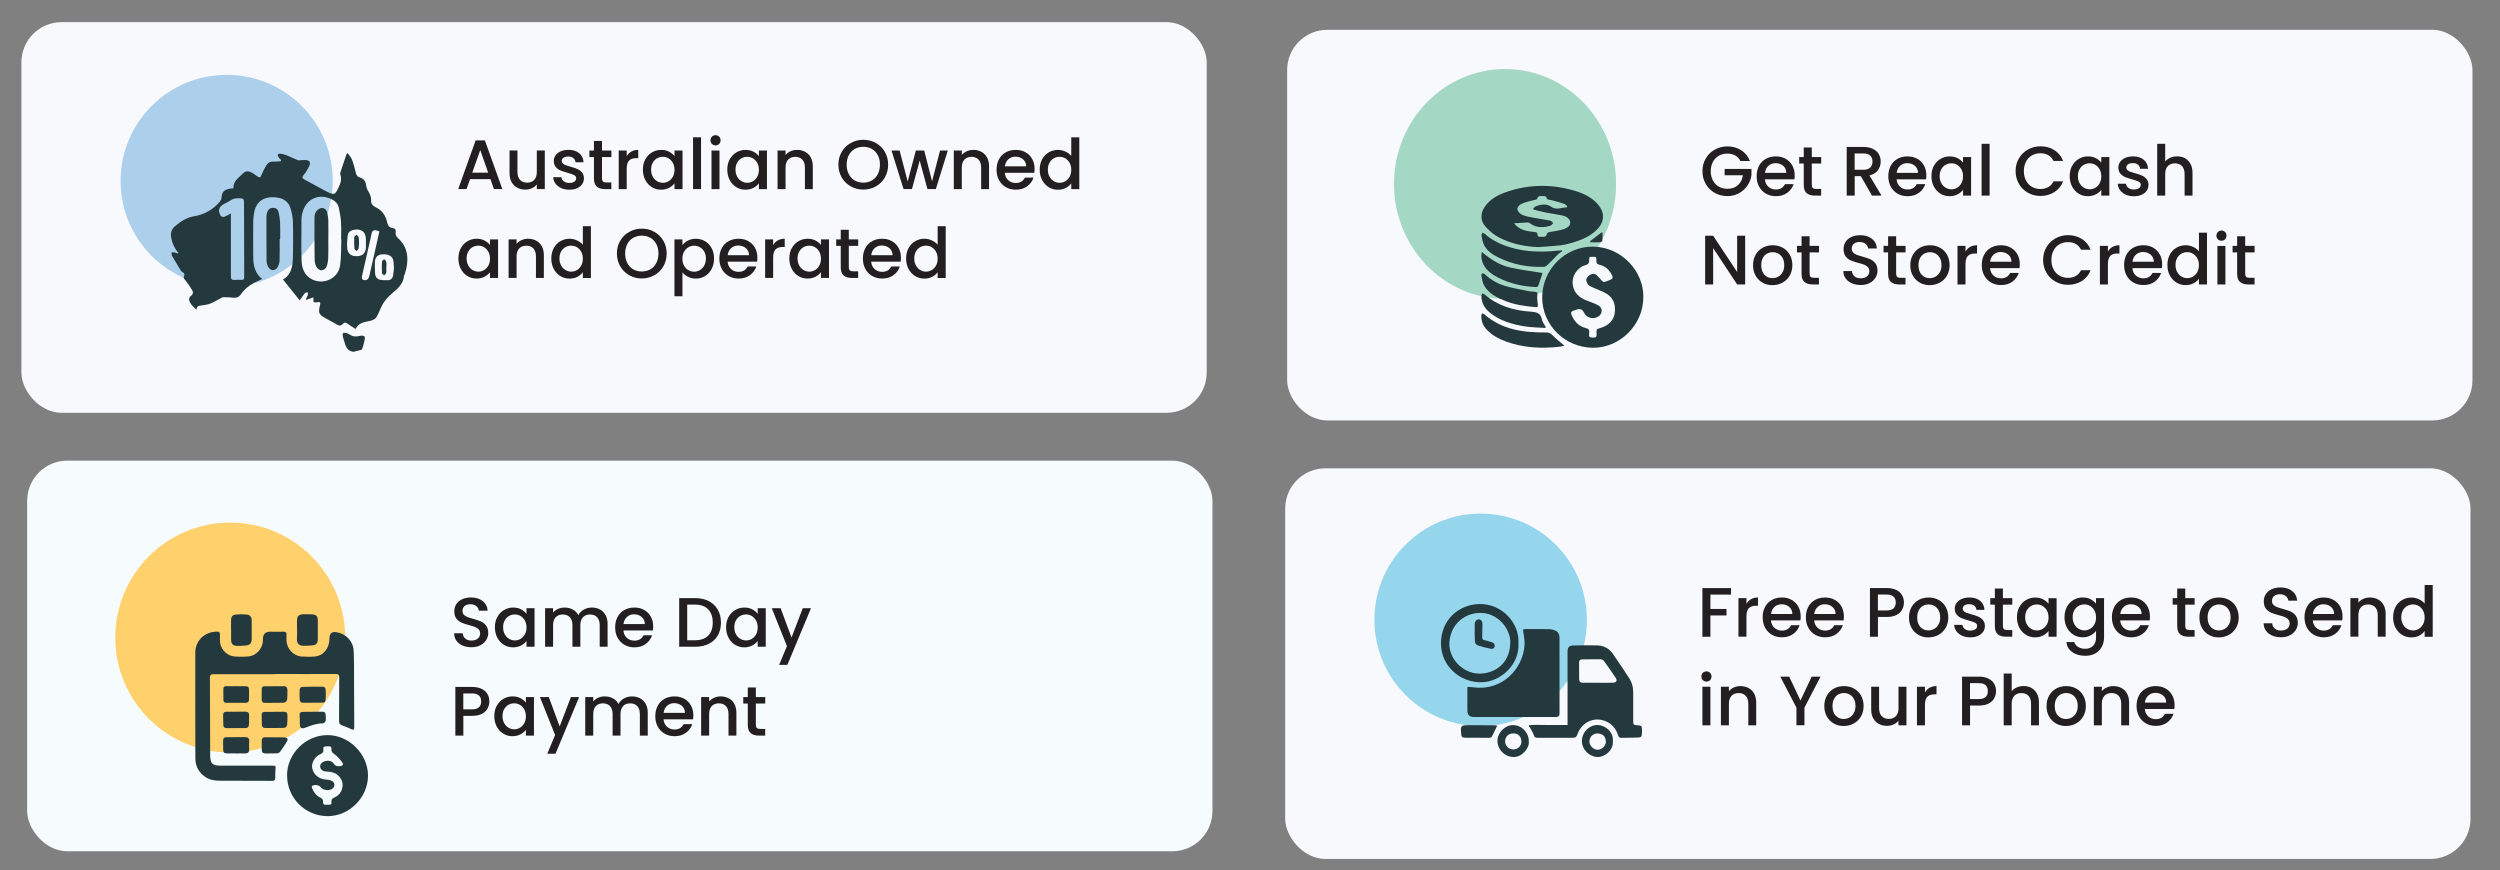 <?xml version="1.0" encoding="UTF-8"?>
<svg id="Layer_1" data-name="Layer 1" xmlns="http://www.w3.org/2000/svg" viewBox="0 0 500 174">
  <rect x="0" y="0" width="500" height="174" fill="#808080" stroke="none"/>
  <rect x="4.28" y="4.43" width="237.06" height="78.13" rx="8.04" ry="8.04" fill="#f8f9fc"/>
  <rect x="5.43" y="92.13" width="237.06" height="78.13" rx="8.04" ry="8.04" fill="#f6fbfd"/>
  <rect x="257.04" y="93.66" width="237.06" height="78.13" rx="8.04" ry="8.04" fill="#f8f9fc"/>
  <rect x="257.43" y="5.96" width="237.06" height="78.13" rx="8.04" ry="8.04" fill="#f8f9fc"/>
  <g>
    <circle cx="45.33" cy="36.18" r="21.21" fill="#accfeb"/>
    <g>
      <path d="m35.68,50.57c-.76-.86-1.21-1.85-1.43-2.97-.18-.95,0-1.72.76-2.36,1.13-.97,2.34-1.75,3.86-2,2-.33,3.67-1.29,5.01-2.8.2-.23.39-.56.42-.85.09-1.15.42-1.58,1.54-1.83.25-.06.52-.07.86-.11-.13-1.32.9-1.98,1.68-2.77.7-.72,1.16-.78,2.05-.32.27.14.51.34.76.52.8.58.87.54,1.22-.36.23-.56.53-1.1.84-1.63.33-.55.82-.81,1.49-.77.48.03.96-.06,1.44-.09.01-.08.03-.15.04-.23-.17-.18-.36-.35-.5-.55-.1-.14-.21-.38-.16-.5.06-.13.32-.25.47-.23.45.07.9.18,1.33.35.75.3,1.47.68,2.23.97.24.09.56-.03.85-.02.41,0,.88-.07,1.22.1.43.22.38.73.18,1.12-.31.59-.63,1.21-1.07,1.71-.4.46-.34.71.13.96,1.38.76,2.77,1.51,4.16,2.26.15.08.32.15.47.23,1.21.62,1.51.53,2.08-.69.41-.87.84-1.75.46-2.77-.05-.13-.04-.32,0-.45.39-1.18.79-2.36,1.19-3.54.03-.08.1-.14.25-.34.33.48.72.85.89,1.31.32.86.55,1.75.77,2.65.11.47.29.78.8.92.78.22,1.16.77,1.26,1.58.05.42.22.85.44,1.2.38.62.62,1.24.55,1.98-.02.23.11.51.25.7.15.2.38.37.62.48,1.36.62,2.07,1.72,2.36,3.12.13.62.46.97,1.08,1.06.48.07.69.36.61.83-.08.53.12.9.52,1.25,2.1,1.85,2.14,4.6,1.32,7.05-.05.15-.16.28-.17.42-.15,1.53-1.12,2.45-2.23,3.37-1.08.89-2,1.97-2.53,3.32-.2.52-.45,1.02-.72,1.51-.11.2-.29.39-.49.5-.28.16-.6.28-.92.34-1.12.2-2.23.39-2.8,1.6-.6-.39-1.13-.71-1.62-1.07-.34-.25-.61-.3-.91.03-.4.45-.8.44-1.32.1-.77-.5-1.62-.87-2.41-1.35-1.07-.66-1.2-1.02-.91-2.24.21-.89.2-.92-.69-.8-.48.07-.66-.08-.57-.56.02-.12-.02-.25-.04-.44-.49.18-.93.33-1.36.49l-.13-.12c.14-.27.31-.54.4-.83.06-.18,0-.39-.02-.59-.2.08-.47.1-.59.24-.37.45-.68.95-1,1.42-1.14-1.43-2.24-2.79-3.35-4.18,1.91-1.12,1.98-3.13,2-5.15.02-2.17.05-4.35-.02-6.52-.03-.88-.24-1.78-.5-2.63-.34-1.11-1.17-1.79-2.31-2.03-1.89-.39-4.37-.04-4.92,2.85-.11.58-.2,1.17-.2,1.76-.02,2.44-.03,4.87,0,7.31.02,1.65.36,3.19,1.78,4.32-.58.27-1.1.48-1.6.74-1.06.56-1.97,1.32-2.65,2.32-.33.48-.75.72-1.33.68-.7-.05-1.4-.13-2.1-.12-.26,0-.53.18-.78.31-.62.32-1.2.71-1.84.95-.59.22-1.23.34-1.86.4-.51.05-.91.11-.97.86-.66-.64-1.28-1.14-1.48-1.94-.06-.23.12-.66.32-.8.44-.3.56-.69.35-1.07-.4-.72-.86-1.41-1.38-2.04-.24-.29-.48-.49-.3-.89.17-.36.07-.6-.31-.79-.2-.1-.35-.32-.47-.52-.48-.78-.94-1.57-1.4-2.36-.1-.17-.22-.34-.28-.52-.05-.18-.01-.37-.02-.56.18,0,.37-.01.54.02.24.05.47.15.71.23.04-.06.08-.11.12-.17Zm32.59-2.72s-.03,0-.05,0c0-1.14.06-2.29-.02-3.42-.06-.98-.23-1.95-.44-2.91-.17-.8-.76-1.35-1.47-1.69-2.57-1.23-5.14,0-5.81,2.75-.1.4-.18.82-.18,1.23-.02,2.72-.06,5.44.01,8.16.04,1.37.37,2.73,1.6,3.6,2.33,1.66,5.71.34,6.11-2.47.25-1.73.18-3.5.25-5.25Zm-22.09-5.16c0,.41,0,.61,0,.8,0,3.92.01,7.85,0,11.77,0,.54.15.76.7.72.46-.04.92-.02,1.38,0,.4.02.58-.08.58-.54-.02-3.07-.02-6.14-.02-9.21,0-2,0-3.99-.02-5.98,0-.19-.2-.54-.33-.55-.78-.07-1.57-.14-2.29.34-.45.3-.96.53-1.44.79q-1.46.81-.63,2.27c.03.06.06.15.1.16.21.06.46.18.64.11.41-.15.79-.4,1.32-.68Zm32.63,10.85s-.03,0-.04,0c-.02-.42-.01-.84-.07-1.25-.14-1.01-.85-1.46-2.15-1.43-.95.03-1.52.53-1.57,1.5-.04.79,0,1.58.04,2.37.04.57.34,1.05.89,1.19.56.14,1.17.15,1.75.12.5-.03.85-.37.94-.87.1-.54.14-1.08.21-1.62Zm-5.63-4.91s0,0,0,0c0-.26.02-.53,0-.79-.02-.28-.05-.57-.13-.84-.21-.72-.93-1.14-1.82-1.09-.96.05-1.6.43-1.69,1.15-.1.86-.17,1.75-.09,2.61.1,1.11.88,1.64,2.03,1.56,1.11-.07,1.64-.62,1.7-1.75.01-.28,0-.57,0-.85Zm2.68-2.36c-1.11-.44-1.47-.25-1.62.8-.02.15-.06.3-.09.45-.59,2.58-1.19,5.16-1.76,7.74-.05.2.01.57.15.65.56.33,1.17,0,1.31-.64.33-1.47.66-2.94,1-4.42.34-1.53.69-3.06,1.03-4.58Z" fill="#23393d"/>
      <path d="m55.93,47.83c0,1.44.04,2.89-.02,4.33-.02.47-.21,1-.47,1.39-.44.65-1.27.63-1.7-.03-.23-.35-.41-.81-.42-1.22-.04-3.02-.03-6.04-.03-9.06,0-.28.08-.57.17-.83.18-.53.57-.85,1.13-.85.55,0,.99.29,1.12.84.16.7.28,1.42.31,2.13.05,1.09.01,2.19.01,3.28-.03,0-.07,0-.1,0Z" fill="#23393d"/>
      <path d="m70.77,70.35c-.88.02-1.52-.66-1.77-1.59-.13-.48-.32-.95-.43-1.43-.05-.23-.06-.54.05-.72.07-.1.44-.05.65,0,.23.06.45.17.65.3.63.41,1.28.48,2.01.27.3-.09.75-.07.96.1.15.12.06.6,0,.9-.1.49-.25.97-.4,1.45-.04.13-.13.31-.23.34-.56.16-1.13.28-1.49.37Z" fill="#23393d"/>
      <path d="m65.66,47.8c0,1.29.04,2.59-.02,3.88-.03.6-.14,1.23-.39,1.77-.14.3-.63.62-.96.62-.33,0-.78-.32-.96-.63-.25-.41-.39-.95-.4-1.44-.05-2.83-.05-5.66-.03-8.49,0-.4.09-.87.32-1.18.24-.34.68-.69,1.06-.73.53-.05,1.02.29,1.15.89.11.51.22,1.03.23,1.55.03,1.25.01,2.5.01,3.75h0Z" fill="#23393d"/>
      <path d="m77.26,53.46c0,.37.05.75-.02,1.11-.03.19-.27.34-.41.51-.15-.15-.42-.3-.43-.47-.05-.76-.05-1.53,0-2.29.01-.17.28-.33.43-.49.15.17.38.32.42.52.07.36.02.74.02,1.11Z" fill="#23393d"/>
      <path d="m71.8,48.72c-.02.24,0,.64-.09,1.02-.04.18-.26.31-.4.46-.15-.14-.41-.27-.42-.43-.06-.78-.08-1.57-.05-2.35,0-.16.3-.31.47-.47.15.16.38.31.42.49.08.36.05.74.08,1.27Z" fill="#23393d"/>
    </g>
  </g>
  <g>
    <ellipse cx="301.01" cy="36.79" rx="22.21" ry="22.98" fill="#a4d8c5"/>
    <g>
      <path d="m328.66,59.49c0,5.44-4.63,10.08-10.03,10.06-5.64-.02-10.2-4.52-10.19-10.08,0-5.56,4.6-10.19,10.15-10.14,5.8.06,10.18,4.99,10.08,10.15Zm-10.81-8.11c-.01.22-.04.36-.02.5.09.7-.18,1.02-.9,1.21-1.54.38-2.6,2.22-2.39,3.79.23,1.69,1.26,2.63,2.76,3.21.8.31,1.63.59,2.38,1,.9.5.86,1.66-.02,2.21-1.05.66-2.34.29-2.89-.83q-.43-.87-1.35-.58c-.24.08-.47.17-.72.24-.49.14-.56.44-.38.87.54,1.29,1.41,2.26,2.81,2.6.64.15.8.42.71,1.04-.12.77.03.85.8.88.57.02.73-.2.68-.74-.08-.94-.05-.95.84-1.21,1.6-.47,2.66-1.62,2.8-3.06.2-1.97-.42-3.16-2.12-4.04-.34-.17-.69-.3-1.04-.45-.65-.29-1.34-.53-1.94-.89-.27-.16-.49-.56-.57-.88-.12-.52.18-.92.62-1.21.45-.3.93-.41,1.35-.07.41.33.73.79,1.1,1.16.13.13.36.3.5.27.42-.1.83-.3,1.24-.46.41-.16.53-.43.33-.84-.54-1.1-1.33-1.9-2.56-2.16-.45-.09-.59-.3-.59-.73,0-.86-.02-.86-.88-.85-.17,0-.33.02-.56.03Z" fill="#23393d"/>
      <path d="m307.7,49.42c-2.77-.09-5.42-.66-7.87-1.91-1-.51-1.92-1.3-2.69-2.14-1.11-1.2-1.1-2.73-.16-4.06.97-1.38,2.37-2.2,3.91-2.77,4.53-1.68,9.14-1.78,13.77-.47,1.89.54,3.69,1.33,5.01,2.9,1.27,1.51,1.24,3.35-.13,4.79-1.28,1.36-2.92,2.12-4.67,2.66-.88.27-1.79.52-2.7.63-1.48.18-2.97.25-4.46.37Zm5.7-7.99c.02-.06.04-.12.06-.18-.18-.15-.34-.38-.56-.45-.87-.29-1.74-.57-2.63-.78-.43-.1-.9,0-1.01-.62-.01-.08-.23-.16-.36-.17-.34-.03-.68-.04-1.01,0-.13.01-.32.15-.34.25-.09.48-.44.45-.8.54-.87.21-1.75.43-2.56.8-.35.16-.78.74-.72,1.05.08.41.52.89.93,1.08.68.31,1.44.43,2.18.57,1.15.22,2.32.38,3.48.61.22.05.4.32.59.49-.19.17-.35.44-.56.51-1.44.43-2.85.49-4.13-.49-.1-.07-.23-.15-.34-.15-.88.04-1.77.1-2.8.16.21.25.29.35.37.43,1.03,1.02,2.39,1.18,3.73,1.32.35.04.57.09.58.47,0,.42.23.53.62.48.25-.03.51.05.75,0,.17-.04.41-.2.43-.34.07-.45.33-.56.73-.62.91-.15,1.84-.27,2.71-.56.64-.21,1.41-.65,1.3-1.43-.12-.8-.91-1.18-1.68-1.33-1.11-.22-2.24-.36-3.35-.59-.79-.16-1.56-.39-2.33-.58,0-.08-.01-.15-.02-.23.2-.16.38-.39.61-.47.99-.34,2.06-.49,2.92.12,1.14.81,2.15.14,3.22.13Z" fill="#23393d"/>
      <path d="m312.89,69.14c-.38.08-.7.18-1.02.21-3.64.4-7.23.22-10.71-1.06-1.4-.51-2.69-1.21-3.74-2.29-.77-.79-1.19-1.72-1.15-2.84.02-.46.22-.61.58-.3,3.56,3.11,7.87,3.67,12.36,3.63.51,0,.85.13,1.21.49.74.73,1.57,1.39,2.47,2.17Z" fill="#23393d"/>
      <path d="m312.43,50.26c-.25.17-.52.31-.74.52-.7.69-1.37,1.41-2.08,2.1-.23.22-.53.48-.81.49-3.16.12-6.2-.45-9.05-1.84-1.19-.58-2.34-1.31-2.95-2.56-.27-.55-.38-1.19-.5-1.8-.04-.19.11-.41.17-.62.18.08.4.13.54.26,1.18,1.06,2.54,1.78,4.01,2.32,2.95,1.09,6.02,1.32,9.13,1.12.74-.05,1.48-.12,2.22-.18.02.06.04.12.06.18Z" fill="#23393d"/>
      <path d="m309.09,65.59c-1.43-.11-2.89-.1-4.3-.34-2.37-.41-4.68-1.06-6.64-2.58-1.13-.88-1.88-1.98-1.87-3.47,0-.17.11-.34.16-.51.17.07.37.09.5.21,2.61,2.27,5.74,3.19,9.1,3.42,1.16.08,2.1.2,2.35,1.6.09.51.49.97.74,1.45-.02.08-.03.15-.05.23Z" fill="#23393d"/>
      <path d="m308.51,54.6c-.26.79-.55,1.71-.88,2.61-.04.11-.31.21-.47.2-2.61-.12-5.13-.66-7.47-1.86-1.18-.6-2.3-1.33-2.95-2.57-.39-.74-.58-1.51-.38-2.59,1.76,1.48,3.57,2.65,5.69,3.12,2.1.46,4.25.72,6.45,1.09Z" fill="#23393d"/>
      <path d="m307.43,59.64c.03.31.07.82.14,1.31.06.42-.11.5-.5.47-2.04-.17-4.05-.46-5.97-1.21-1.71-.67-3.34-1.48-4.29-3.14-.32-.56-.38-1.26-.53-1.91-.03-.15.09-.34.13-.52.18.07.41.09.55.22,1.2,1.1,2.6,1.9,4.14,2.35,1.56.46,3.19.71,4.79,1.05.18.04.38.02.57.04,1.2.15,1.07.02.97,1.33Z" fill="#23393d"/>
      <path d="m318.03,48.23c.74-.57,1.48-1.15,2.23-1.71.04-.03.12-.02.24-.04,0,.55.03,1.08-.02,1.6-.01.14-.26.36-.41.37-.68.04-1.36.02-2.04.02,0-.08,0-.16,0-.23Z" fill="#23393d"/>
    </g>
  </g>
  <g>
    <circle cx="46.04" cy="127.51" r="22.99" fill="#fed16c"/>
    <g>
      <path d="m54.93,134.84c-4.06,0-8.11,0-12.17,0-.54,0-.79.13-.78.73.03,5.21.02,10.41.06,15.62.01,1.5.49,1.94,2.03,1.94,3.39.02,6.77,0,10.16,0,.95,0,.94-.01.86.9-.04.5-.06,1.01-.04,1.52.01.44-.13.62-.59.62-3.53-.02-7.05-.01-10.58-.03-1,0-1.98-.18-2.83-.76-1.32-.9-1.98-2.16-1.98-3.75-.01-7.03-.03-14.06-.01-21.08,0-2.33,1.71-4.06,4.01-4.21.84-.06.91,0,.92.84,0,.53-.03,1.07.07,1.58.23,1.27,1.48,2.43,2.79,2.53.94.08,1.89.08,2.83,0,1.54-.12,2.81-1.53,2.91-3.12,0-.14,0-.28,0-.41q.01-1.43,1.48-1.42c.88,0,1.75.02,2.63,0,.45-.01.63.15.6.6-.03.39-.02.78,0,1.17.05,1.62,1.37,3.06,2.99,3.19.89.07,1.8.08,2.69,0,1.76-.17,2.92-1.67,2.92-3.68q0-1.41,1.41-1.18c1.89.32,3.32,1.78,3.42,3.71.1,2,.07,4.01.08,6.01.02,3.04.03,6.08.04,9.12,0,.74-.08.78-.73.49-.56-.26-1.14-.49-1.72-.7-.43-.16-.59-.4-.59-.88.03-2.9,0-5.81.03-8.71,0-.51-.15-.68-.67-.68-4.08.02-8.16,0-12.23,0,0,0,0,.02,0,.03Z" fill="#23393d"/>
      <path d="m57.41,155.12c-.02-4.38,3.71-8.1,8.11-8.1,4.29,0,8.08,3.79,8.08,8.1,0,4.36-3.71,8.1-8.04,8.11-4.49,0-8.13-3.61-8.14-8.11Zm7.89,5.83c.55-.05,1.08.17.99-.51-.07-.53.15-.76.63-.96,1.14-.49,1.76-1.7,1.57-2.88-.19-1.16-1.26-2.11-2.5-2.23-.39-.04-.79-.04-1.16-.13-.66-.16-.98-.87-.69-1.4.46-.81,2.05-.95,2.56-.17.35.54.76.63,1.33.56.59-.07.7-.4.4-.78-.45-.59-.94-1.18-1.54-1.61-.4-.29-.65-.49-.6-1.01.06-.67-.47-.56-.86-.56-.39,0-.86-.02-.76.59.08.49-.07.74-.55.95-1.16.49-1.88,1.77-1.68,2.82.24,1.26,1.36,2.19,2.69,2.28.41.03.84.08,1.2.25.67.32.73,1.06.19,1.54-.55.48-1.86.4-2.31-.18-.36-.47-.81-.56-1.35-.5-.45.05-.61.27-.42.7.36.8.87,1.45,1.69,1.84.21.1.49.38.48.55-.08.72.22.94.68.83Z" fill="#23393d"/>
      <path d="m59.4,125.95c0-.62,0-1.24,0-1.87.02-.82.37-1.19,1.17-1.22.62-.02,1.25-.03,1.87.01.79.05,1.12.42,1.12,1.19.01,1.24.01,2.49,0,3.73,0,.91-.31,1.23-1.24,1.3-.55.04-1.1.08-1.66.07-.88-.02-1.3-.48-1.28-1.36,0-.32.03-.64.04-.97,0-.3,0-.6,0-.9-.01,0-.02,0-.03,0Z" fill="#23393d"/>
      <path d="m46.21,125.96c0-.64,0-1.29,0-1.93.01-.72.3-1.07,1.02-1.13.66-.06,1.34-.06,2,0,.81.07,1.11.45,1.11,1.28,0,1.17,0,2.35,0,3.52,0,.97-.33,1.34-1.29,1.41-.53.04-1.06.08-1.59.07-.89-.01-1.24-.39-1.24-1.28,0-.64,0-1.29,0-1.93h0Z" fill="#23393d"/>
      <path d="m62.57,140.55c-.62,0-1.24-.02-1.86,0-.53.02-.77-.22-.78-.72,0-.64-.04-1.29,0-1.93.01-.19.25-.51.39-.51,1.46-.05,2.93-.07,4.4-.04.15,0,.4.33.41.52.05.69.03,1.38,0,2.06-.01.4-.21.63-.66.61-.64-.02-1.29,0-1.93,0,0,0,0,0,0,0Z" fill="#23393d"/>
      <path d="m54.87,137.24c.6,0,1.2.03,1.79,0,.57-.04.81.24.82.76,0,.67.03,1.34-.07,2-.03.21-.39.53-.62.54-1.26.05-2.53.01-3.8.03-.45,0-.65-.2-.65-.6-.01-.71,0-1.43,0-2.14,0-.43.22-.6.66-.58.62.03,1.24,0,1.86,0Z" fill="#23393d"/>
      <path d="m47.23,137.24c.62,0,1.24.02,1.86,0,.46-.02.7.18.71.63.01.69.02,1.38,0,2.07,0,.41-.25.62-.67.62-1.29,0-2.57,0-3.86,0-.42,0-.58-.2-.59-.59,0-.71,0-1.42-.01-2.14,0-.44.17-.62.62-.6.64.03,1.29,0,1.93,0Z" fill="#23393d"/>
      <path d="m47.21,142.34c.62,0,1.24,0,1.86,0,.51,0,.77.2.75.74-.02.57-.02,1.15-.02,1.72,0,.49-.2.8-.72.81-1.24.02-2.48.02-3.72.02-.47,0-.71-.24-.7-.73,0-.62-.03-1.24-.04-1.86,0-.48.22-.71.72-.7.62.02,1.24,0,1.86,0,0,0,0,0,0,0Z" fill="#23393d"/>
      <path d="m54.94,142.35c.6,0,1.2.02,1.8,0,.49-.02.75.21.75.68,0,.67.01,1.34-.07,2-.03.21-.35.53-.55.54-1.29.05-2.57.03-3.86.03-.43,0-.62-.24-.64-.65-.02-.67-.03-1.33-.04-2,0-.47.3-.58.68-.58.64,0,1.29,0,1.93,0,0,0,0,0,0,0Z" fill="#23393d"/>
      <path d="m47.19,150.68c-.6,0-1.19,0-1.79,0-.5,0-.77-.19-.76-.73.01-.6-.02-1.19-.02-1.79,0-.42.15-.71.64-.71,1.26,0,2.53-.02,3.79-.03.57,0,.83.26.78.86-.04.5-.03,1.01,0,1.52.04.67-.27.91-.9.89-.57-.02-1.15,0-1.72,0,0,0,0,0,0,0Z" fill="#23393d"/>
      <path d="m62.56,142.34c.62,0,1.24.02,1.86,0,.51-.02.71.24.72.71,0,.37.07.75,0,1.1-.05.21-.34.52-.52.52-1.2,0-2.3.37-3.39.81-.96.39-1.27.17-1.27-.85,0-.5.01-1.01-.04-1.51-.05-.51.17-.74.65-.75.67-.02,1.33,0,2,0,0,0,0,0,0-.01Z" fill="#23393d"/>
      <path d="m54.79,147.48c.71,0,1.43-.05,2.13.02.63.06.75.33.42.88-.4.66-.83,1.32-1.29,1.94-.13.18-.4.33-.62.34-.78.04-1.56.02-2.34.03-.51,0-.75-.22-.74-.76.02-.59,0-1.19,0-1.79,0-.45.2-.69.66-.69.6,0,1.19,0,1.79,0,0,0,0,.02,0,.03Z" fill="#23393d"/>
    </g>
  </g>
  <g>
    <circle cx="296.13" cy="123.97" r="21.25" fill="#95d6ed"/>
    <g>
      <path d="m293.49,137.38c.4.03.78.02,1.15.08,5.72.81,9.95-3.64,10.27-8.43.07-1.01-.2-2.05-.31-3.14.14-.02.37-.07.6-.07,1.53,0,3.06-.03,4.6.01.45.01.94.13,1.34.33.54.27.76.77.76,1.4-.01,5.03,0,10.07.01,15.1,0,.57-.25.74-.76.74-.71,0-1.42,0-2.13,0-4.76,0-9.52,0-14.28,0q-1.25,0-1.26-1.26c0-1.44,0-2.88-.01-4.32,0-.12.01-.25.03-.44Z" fill="#23393d"/>
      <path d="m305.84,145.03c1.25-.11,2.52-.02,3.77-.03,1.27-.01,2.55,0,3.9,0,0-.29,0-.5,0-.71,0-4.65,0-9.3,0-13.96,0-.88.32-1.23,1.21-1.24,1.59-.02,3.18-.06,4.76-.01,1.27.04,2.34.61,3.07,1.65,1.15,1.64,2.25,3.32,3.34,5,.54.83.76,1.77.75,2.76,0,1.97.01,3.94,0,5.91,0,.43.1.61.56.63,1.2.06,1.2.08,1.2,1.3,0,1.08-.12,1.19-1.19,1.19-.97,0-1.93.02-2.9.05-.36.01-.55-.09-.67-.47-.46-1.46-1.4-2.52-2.87-2.99-2.42-.77-4.59.68-5.3,2.81-.17.51-.43.64-.91.64-2.35,0-4.71,0-7.06,0-.44,0-.63-.14-.76-.57-.14-.46-.42-.87-.65-1.3-.08-.16-.2-.3-.3-.44.02-.08.03-.15.05-.23Zm13.63-8.48c1.04,0,2.08.04,3.11-.01.76-.04.93-.45.51-1.06-.76-1.11-1.52-2.22-2.31-3.31-.13-.17-.42-.31-.63-.32-1.24-.01-2.47.02-3.71.03-.43,0-.63.19-.62.63.01,1.09.01,2.18.01,3.28,0,.51.22.77.76.76.96-.01,1.93,0,2.89,0Z" fill="#23393d"/>
      <path d="m303.69,128.61c.27,4.41-3.68,7.74-7.27,7.84-4.47.13-8.22-3.31-8.23-7.75-.01-4.54,3.38-7.83,7.74-7.89,4.42-.06,7.97,3.72,7.76,7.8Zm-1.64.14c.18-2.98-2.42-5.88-5.39-6.14-3.52-.3-6.55,2.12-6.78,5.88-.19,3.11,2.5,6.06,5.73,6.22,3.04.15,6.3-1.79,6.43-5.96Z" fill="#23393d"/>
      <path d="m305.76,148.29c.15,1.32-1.35,3.17-3.09,3.11-1.79-.06-3.19-1.49-3.18-3.28.01-1.59,1.52-3.1,3.09-3.1,1.77,0,3.2,1.48,3.18,3.27Zm-3.09-1.6c-.93-.02-1.62.61-1.65,1.51-.03.93.69,1.67,1.63,1.69.89.02,1.63-.68,1.63-1.56,0-.91-.55-1.7-1.62-1.64Z" fill="#23393d"/>
      <path d="m322.57,148.25c.15,1.82-1.65,3.18-3.02,3.15-1.73-.03-3.2-1.52-3.17-3.25.03-1.72,1.46-3.16,3.14-3.15,1.45.01,3.19,1.29,3.06,3.24Zm-3.06-1.56c-.91-.01-1.62.69-1.63,1.61,0,.84.8,1.64,1.65,1.65.79,0,1.63-.78,1.64-1.53.02-1.08-.59-1.71-1.67-1.73Z" fill="#23393d"/>
      <path d="m299.45,145.12c-.36.76-.69,1.47-1.06,2.17-.07.14-.31.27-.46.27-1.66,0-3.31-.02-4.97-.02-.47,0-.67-.2-.71-.68-.18-1.75-.12-1.84,1.62-1.83,1.69,0,3.39.02,5.08.03.19,0,.38.05.5.07Z" fill="#23393d"/>
      <path d="m294.95,126.5c0-.58-.03-1.17,0-1.75.03-.53.43-.91.86-.88.41.03.69.39.68.96,0,.88-.02,1.75-.05,2.63-.01.34.1.49.43.56.5.11.98.28,1.47.42.43.12.67.4.59.85-.08.44-.44.53-.8.46-.85-.18-1.7-.38-2.53-.65-.39-.13-.62-.48-.62-.94,0-.55-.04-1.09-.07-1.64,0,0,.02,0,.03,0Z" fill="#23393d"/>
    </g>
  </g>
  <g>
    <path d="m98.08,35.83h-4.07l-.7,1.99h-1.67l3.49-9.74h1.85l3.49,9.74h-1.68l-.7-1.99Zm-.45-1.3l-1.58-4.52-1.6,4.52h3.18Z" fill="#231f20"/>
    <path d="m108.96,30.1v7.71h-1.6v-.91c-.25.32-.58.57-.99.75-.41.18-.84.27-1.29.27-.61,0-1.15-.13-1.63-.38-.48-.25-.86-.62-1.13-1.12-.28-.49-.41-1.09-.41-1.79v-4.54h1.58v4.3c0,.69.17,1.22.52,1.59.35.37.82.55,1.41.55s1.07-.18,1.42-.55c.35-.37.52-.9.52-1.59v-4.3h1.6Z" fill="#231f20"/>
    <path d="m112.23,37.61c-.48-.22-.86-.52-1.14-.9-.28-.38-.43-.8-.45-1.27h1.65c.03.33.18.6.47.82s.64.33,1.07.33.8-.09,1.04-.26c.25-.17.37-.39.37-.67,0-.29-.14-.5-.41-.64-.28-.14-.71-.29-1.31-.46-.58-.16-1.05-.31-1.41-.46-.36-.15-.68-.38-.95-.69-.27-.31-.4-.71-.4-1.22,0-.41.12-.79.36-1.13.24-.34.59-.61,1.04-.8.45-.2.97-.29,1.56-.29.88,0,1.58.22,2.12.67.54.44.82,1.05.86,1.81h-1.6c-.03-.35-.17-.62-.42-.83-.25-.21-.59-.31-1.02-.31s-.74.08-.97.24c-.22.16-.34.37-.34.63,0,.21.07.38.22.52.15.14.33.25.55.33.21.08.53.18.95.3.56.15,1.02.3,1.38.46.36.15.67.38.93.68.26.3.4.7.41,1.19,0,.44-.12.83-.36,1.18s-.59.62-1.03.81c-.44.2-.96.29-1.56.29s-1.15-.11-1.63-.33Z" fill="#231f20"/>
    <path d="m120.4,31.41v4.27c0,.29.07.5.2.62.13.13.37.19.69.19h.98v1.33h-1.26c-.72,0-1.27-.17-1.65-.5s-.57-.88-.57-1.64v-4.27h-.91v-1.3h.91v-1.92h1.61v1.92h1.88v1.3h-1.88Z" fill="#231f20"/>
    <path d="m126.27,30.31c.39-.22.85-.33,1.38-.33v1.65h-.41c-.62,0-1.1.16-1.42.48-.32.32-.48.87-.48,1.65v4.06h-1.6v-7.71h1.6v1.12c.23-.39.54-.7.93-.92Z" fill="#231f20"/>
    <path d="m129.07,31.87c.32-.6.76-1.06,1.32-1.39.56-.33,1.17-.5,1.84-.5.61,0,1.14.12,1.59.36.45.24.81.53,1.08.89v-1.12h1.61v7.71h-1.61v-1.15c-.27.36-.64.67-1.11.91-.47.24-1,.36-1.6.36-.66,0-1.27-.17-1.82-.51-.55-.34-.99-.82-1.31-1.43-.32-.61-.48-1.3-.48-2.08s.16-1.46.48-2.06Zm5.5.7c-.22-.39-.51-.69-.86-.9-.35-.21-.74-.31-1.15-.31s-.79.1-1.15.3c-.35.2-.64.49-.86.88s-.33.85-.33,1.38.11,1,.33,1.4c.22.4.51.71.87.92s.74.32,1.14.32.79-.1,1.15-.31c.35-.21.64-.51.86-.9.22-.4.33-.86.33-1.39s-.11-.99-.33-1.39Z" fill="#231f20"/>
    <path d="m140.21,27.46v10.36h-1.6v-10.36h1.6Z" fill="#231f20"/>
    <path d="m142.39,28.79c-.2-.2-.29-.44-.29-.73s.1-.53.29-.73.44-.29.73-.29.52.1.71.29.29.44.29.73-.1.53-.29.73c-.2.2-.43.29-.71.29s-.53-.1-.73-.29Zm1.51,1.32v7.71h-1.6v-7.71h1.6Z" fill="#231f20"/>
    <path d="m145.95,31.87c.32-.6.76-1.06,1.32-1.39.56-.33,1.17-.5,1.84-.5.61,0,1.14.12,1.59.36.45.24.81.53,1.08.89v-1.12h1.61v7.71h-1.61v-1.15c-.27.36-.64.67-1.11.91-.47.24-1,.36-1.6.36-.66,0-1.27-.17-1.82-.51-.55-.34-.99-.82-1.31-1.43-.32-.61-.48-1.3-.48-2.08s.16-1.46.48-2.06Zm5.5.7c-.22-.39-.51-.69-.86-.9-.35-.21-.74-.31-1.15-.31s-.79.1-1.15.3c-.35.2-.64.49-.86.88s-.33.85-.33,1.38.11,1,.33,1.4c.22.4.51.71.87.92s.74.32,1.14.32.79-.1,1.15-.31c.35-.21.64-.51.86-.9.22-.4.33-.86.33-1.39s-.11-.99-.33-1.39Z" fill="#231f20"/>
    <path d="m161.02,30.36c.48.25.86.63,1.13,1.12.27.49.41,1.09.41,1.79v4.55h-1.58v-4.31c0-.69-.17-1.22-.52-1.59s-.82-.55-1.41-.55-1.07.18-1.42.55-.52.9-.52,1.59v4.31h-1.6v-7.71h1.6v.88c.26-.32.6-.56,1-.74.41-.18.84-.27,1.29-.27.61,0,1.15.13,1.63.38Z" fill="#231f20"/>
    <path d="m170.16,37.28c-.76-.42-1.36-1.02-1.81-1.78-.44-.76-.67-1.62-.67-2.57s.22-1.81.67-2.56c.44-.76,1.04-1.35,1.81-1.77.76-.42,1.59-.64,2.5-.64s1.75.21,2.51.64c.76.43,1.36,1.02,1.8,1.77.44.76.66,1.61.66,2.56s-.22,1.81-.66,2.57c-.44.76-1.04,1.35-1.8,1.78-.76.42-1.6.64-2.51.64s-1.74-.21-2.5-.64Zm4.22-1.19c.5-.29.9-.71,1.18-1.26.28-.55.43-1.18.43-1.9s-.14-1.35-.43-1.89-.68-.96-1.18-1.25c-.5-.29-1.08-.43-1.72-.43s-1.22.15-1.72.43c-.5.29-.9.7-1.18,1.25s-.43,1.17-.43,1.89.14,1.35.43,1.9c.28.55.68.97,1.18,1.26s1.08.44,1.72.44,1.22-.15,1.72-.44Z" fill="#231f20"/>
    <path d="m189.56,30.1l-2.39,7.71h-1.68l-1.55-5.7-1.55,5.7h-1.68l-2.41-7.71h1.62l1.61,6.2,1.64-6.2h1.67l1.57,6.17,1.6-6.17h1.57Z" fill="#231f20"/>
    <path d="m196.27,30.36c.48.25.86.63,1.13,1.12.27.49.41,1.09.41,1.79v4.55h-1.58v-4.31c0-.69-.17-1.22-.52-1.59s-.82-.55-1.41-.55-1.07.18-1.42.55-.52.9-.52,1.59v4.31h-1.6v-7.71h1.6v.88c.26-.32.6-.56,1-.74.41-.18.84-.27,1.29-.27.61,0,1.15.13,1.63.38Z" fill="#231f20"/>
    <path d="m206.85,34.56h-5.89c.05.62.28,1.11.69,1.48.41.37.91.56,1.51.56.86,0,1.46-.36,1.82-1.08h1.72c-.23.71-.66,1.29-1.27,1.74-.61.45-1.37.68-2.27.68-.74,0-1.4-.17-1.98-.5-.58-.33-1.04-.8-1.37-1.4-.33-.6-.5-1.3-.5-2.09s.16-1.49.48-2.09c.32-.6.77-1.07,1.36-1.39.58-.33,1.25-.49,2.01-.49s1.38.16,1.95.48,1.01.76,1.33,1.34c.32.57.48,1.23.48,1.98,0,.29-.02.55-.06.78Zm-1.61-1.29c0-.59-.22-1.06-.63-1.41-.41-.35-.92-.53-1.53-.53-.55,0-1.02.18-1.41.52-.39.35-.62.82-.7,1.42h4.27Z" fill="#231f20"/>
    <path d="m208.42,31.87c.32-.6.76-1.06,1.32-1.39.56-.33,1.17-.5,1.85-.5.5,0,1,.11,1.49.33.49.22.88.51,1.17.88v-3.72h1.61v10.36h-1.61v-1.16c-.26.37-.62.68-1.08.92-.46.24-.99.36-1.59.36-.67,0-1.29-.17-1.84-.51s-.99-.82-1.32-1.43c-.32-.61-.48-1.3-.48-2.08s.16-1.46.48-2.06Zm5.5.7c-.22-.39-.51-.69-.86-.9-.35-.21-.74-.31-1.15-.31s-.79.1-1.15.3c-.35.2-.64.49-.86.88s-.33.85-.33,1.38.11,1,.33,1.4c.22.4.51.71.87.92s.74.32,1.14.32.79-.1,1.15-.31c.35-.21.64-.51.86-.9.22-.4.33-.86.33-1.39s-.11-.99-.33-1.39Z" fill="#231f20"/>
  </g>
  <g>
    <path d="m92.17,49.64c.32-.6.76-1.06,1.32-1.39.56-.33,1.17-.5,1.84-.5.61,0,1.14.12,1.59.36.45.24.81.53,1.08.89v-1.12h1.61v7.71h-1.61v-1.15c-.27.36-.64.67-1.11.91-.47.24-1,.36-1.6.36-.66,0-1.27-.17-1.82-.51-.55-.34-.99-.82-1.31-1.43-.32-.61-.48-1.3-.48-2.08s.16-1.46.48-2.06Zm5.5.7c-.22-.39-.51-.69-.86-.9-.35-.21-.74-.31-1.15-.31s-.79.1-1.15.3c-.35.2-.64.49-.86.88s-.33.85-.33,1.38.11,1,.33,1.4c.22.4.51.71.87.92s.74.32,1.14.32.79-.1,1.15-.31c.35-.21.64-.51.86-.9.22-.4.33-.86.33-1.39s-.11-.99-.33-1.39Z" fill="#231f20"/>
    <path d="m107.23,48.13c.48.25.86.63,1.13,1.12.27.49.41,1.09.41,1.79v4.55h-1.58v-4.31c0-.69-.17-1.22-.52-1.59s-.82-.55-1.41-.55-1.07.18-1.42.55-.52.9-.52,1.59v4.31h-1.6v-7.71h1.6v.88c.26-.32.6-.56,1-.74.41-.18.84-.27,1.29-.27.61,0,1.15.13,1.63.38Z" fill="#231f20"/>
    <path d="m110.74,49.64c.32-.6.76-1.06,1.32-1.39.56-.33,1.17-.5,1.85-.5.5,0,1,.11,1.49.33.49.22.88.51,1.17.88v-3.72h1.61v10.36h-1.61v-1.16c-.26.37-.62.68-1.08.92-.46.24-.99.36-1.59.36-.67,0-1.29-.17-1.84-.51s-.99-.82-1.32-1.43c-.32-.61-.48-1.3-.48-2.08s.16-1.46.48-2.06Zm5.5.7c-.22-.39-.51-.69-.86-.9-.35-.21-.74-.31-1.15-.31s-.79.1-1.15.3c-.35.2-.64.49-.86.88s-.33.85-.33,1.38.11,1,.33,1.4c.22.4.51.71.87.92s.74.32,1.14.32.79-.1,1.15-.31c.35-.21.64-.51.86-.9.22-.4.33-.86.33-1.39s-.11-.99-.33-1.39Z" fill="#231f20"/>
    <path d="m125.86,55.05c-.76-.42-1.36-1.02-1.81-1.78-.44-.76-.67-1.62-.67-2.57s.22-1.81.67-2.56c.44-.76,1.04-1.35,1.81-1.77.76-.42,1.59-.64,2.5-.64s1.75.21,2.51.64c.76.43,1.36,1.02,1.8,1.77.44.76.66,1.61.66,2.56s-.22,1.81-.66,2.57c-.44.76-1.04,1.35-1.8,1.78-.76.42-1.6.64-2.51.64s-1.74-.21-2.5-.64Zm4.22-1.19c.5-.29.9-.71,1.18-1.26.28-.55.43-1.18.43-1.9s-.14-1.35-.43-1.89-.68-.96-1.18-1.25c-.5-.29-1.08-.43-1.72-.43s-1.22.15-1.72.43c-.5.29-.9.7-1.18,1.25s-.43,1.17-.43,1.89.14,1.35.43,1.9c.28.55.68.97,1.18,1.26s1.08.44,1.72.44,1.22-.15,1.72-.44Z" fill="#231f20"/>
    <path d="m137.6,48.11c.47-.24.99-.36,1.58-.36.67,0,1.29.17,1.84.5.56.33.99.8,1.31,1.39.32.6.48,1.28.48,2.06s-.16,1.47-.48,2.08-.75,1.09-1.31,1.43-1.17.51-1.84.51c-.59,0-1.11-.12-1.57-.36-.46-.24-.83-.53-1.12-.89v4.79h-1.6v-11.38h1.6v1.13c.27-.35.64-.65,1.11-.9Zm3.25,2.21c-.22-.39-.51-.68-.87-.88-.36-.2-.74-.3-1.16-.3s-.78.1-1.14.31c-.36.21-.65.5-.87.9-.22.39-.33.85-.33,1.39s.11,1,.33,1.39c.22.4.51.7.87.9s.74.31,1.14.31.8-.11,1.16-.32c.36-.21.65-.52.87-.92.22-.4.33-.87.33-1.4s-.11-.99-.33-1.38Z" fill="#231f20"/>
    <path d="m151.41,52.33h-5.89c.05.62.28,1.11.69,1.48.41.37.91.56,1.51.56.86,0,1.46-.36,1.82-1.08h1.72c-.23.71-.66,1.29-1.27,1.74-.61.45-1.37.68-2.27.68-.74,0-1.4-.17-1.98-.5-.58-.33-1.04-.8-1.37-1.4-.33-.6-.5-1.3-.5-2.09s.16-1.49.48-2.09c.32-.6.77-1.07,1.36-1.39.58-.33,1.25-.49,2.01-.49s1.38.16,1.95.48,1.01.76,1.33,1.34c.32.57.48,1.23.48,1.98,0,.29-.02.55-.06.78Zm-1.61-1.29c0-.59-.22-1.06-.63-1.41-.41-.35-.92-.53-1.53-.53-.55,0-1.02.18-1.41.52-.39.35-.62.82-.7,1.42h4.27Z" fill="#231f20"/>
    <path d="m155.56,48.08c.39-.22.85-.33,1.38-.33v1.65h-.41c-.62,0-1.1.16-1.42.48-.32.32-.48.87-.48,1.65v4.06h-1.6v-7.71h1.6v1.12c.23-.39.54-.7.93-.92Z" fill="#231f20"/>
    <path d="m158.36,49.64c.32-.6.76-1.06,1.32-1.39.56-.33,1.17-.5,1.84-.5.61,0,1.14.12,1.59.36.45.24.81.53,1.08.89v-1.12h1.61v7.71h-1.61v-1.15c-.27.36-.64.67-1.11.91-.47.24-1,.36-1.6.36-.66,0-1.27-.17-1.82-.51-.55-.34-.99-.82-1.31-1.43-.32-.61-.48-1.3-.48-2.08s.16-1.46.48-2.06Zm5.5.7c-.22-.39-.51-.69-.86-.9-.35-.21-.74-.31-1.15-.31s-.79.1-1.15.3c-.35.2-.64.49-.86.88s-.33.85-.33,1.38.11,1,.33,1.4c.22.4.51.71.87.92s.74.32,1.14.32.79-.1,1.15-.31c.35-.21.64-.51.86-.9.22-.4.33-.86.33-1.39s-.11-.99-.33-1.39Z" fill="#231f20"/>
    <path d="m169.76,49.18v4.27c0,.29.07.5.2.62.13.13.37.19.69.19h.98v1.33h-1.26c-.72,0-1.27-.17-1.65-.5s-.57-.88-.57-1.64v-4.27h-.91v-1.3h.91v-1.92h1.61v1.92h1.88v1.3h-1.88Z" fill="#231f20"/>
    <path d="m180.12,52.33h-5.89c.05.62.28,1.11.69,1.48.41.37.91.56,1.51.56.86,0,1.46-.36,1.82-1.08h1.72c-.23.71-.66,1.29-1.27,1.74-.61.45-1.37.68-2.27.68-.74,0-1.4-.17-1.98-.5-.58-.33-1.04-.8-1.37-1.4-.33-.6-.5-1.3-.5-2.09s.16-1.49.48-2.09c.32-.6.77-1.07,1.36-1.39.58-.33,1.25-.49,2.01-.49s1.38.16,1.95.48,1.01.76,1.33,1.34c.32.57.48,1.23.48,1.98,0,.29-.02.55-.06.78Zm-1.61-1.29c0-.59-.22-1.06-.63-1.41-.41-.35-.92-.53-1.53-.53-.55,0-1.02.18-1.41.52-.39.35-.62.82-.7,1.42h4.27Z" fill="#231f20"/>
    <path d="m181.7,49.64c.32-.6.76-1.06,1.32-1.39.56-.33,1.17-.5,1.85-.5.5,0,1,.11,1.49.33.49.22.88.51,1.17.88v-3.72h1.61v10.36h-1.61v-1.16c-.26.37-.62.68-1.08.92-.46.24-.99.36-1.59.36-.67,0-1.29-.17-1.84-.51s-.99-.82-1.32-1.43c-.32-.61-.48-1.3-.48-2.08s.16-1.46.48-2.06Zm5.5.7c-.22-.39-.51-.69-.86-.9-.35-.21-.74-.31-1.15-.31s-.79.1-1.15.3c-.35.2-.64.49-.86.88s-.33.85-.33,1.38.11,1,.33,1.4c.22.4.51.71.87.92s.74.32,1.14.32.79-.1,1.15-.31c.35-.21.64-.51.86-.9.22-.4.33-.86.33-1.39s-.11-.99-.33-1.39Z" fill="#231f20"/>
  </g>
  <g>
    <path d="m348.08,32.19c-.25-.48-.6-.85-1.05-1.1-.45-.25-.97-.37-1.55-.37-.64,0-1.22.14-1.72.43-.5.29-.9.7-1.18,1.23-.28.53-.43,1.15-.43,1.85s.14,1.32.43,1.86c.29.54.68.95,1.18,1.24.5.29,1.08.43,1.72.43.87,0,1.57-.24,2.11-.73.54-.49.87-1.14.99-1.97h-3.65v-1.27h5.36v1.25c-.1.76-.37,1.45-.81,2.09-.43.63-1,1.14-1.69,1.52-.7.38-1.47.57-2.32.57-.92,0-1.75-.21-2.51-.64-.76-.42-1.36-1.01-1.8-1.77-.44-.76-.67-1.61-.67-2.56s.22-1.81.67-2.56c.44-.76,1.04-1.35,1.81-1.77.76-.42,1.59-.64,2.5-.64,1.04,0,1.96.25,2.76.76.81.51,1.39,1.23,1.76,2.16h-1.92Z" fill="#231f20"/>
    <path d="m358.87,35.86h-5.89c.05.62.28,1.11.69,1.48.41.37.92.56,1.51.56.86,0,1.46-.36,1.82-1.08h1.72c-.23.71-.66,1.29-1.27,1.74-.61.45-1.37.68-2.27.68-.74,0-1.4-.17-1.98-.5-.58-.33-1.04-.8-1.37-1.4s-.5-1.3-.5-2.09.16-1.49.48-2.09.77-1.07,1.36-1.39c.58-.33,1.25-.49,2.01-.49s1.38.16,1.95.48,1.01.76,1.33,1.34c.32.57.48,1.23.48,1.98,0,.29-.02.55-.06.78Zm-1.61-1.29c0-.59-.22-1.06-.63-1.41-.41-.35-.92-.53-1.53-.53-.55,0-1.02.18-1.41.52-.39.35-.62.82-.7,1.42h4.27Z" fill="#231f20"/>
    <path d="m362.36,32.71v4.27c0,.29.07.5.2.62.13.13.37.19.69.19h.98v1.33h-1.26c-.72,0-1.27-.17-1.65-.5s-.57-.88-.57-1.64v-4.27h-.91v-1.3h.91v-1.92h1.61v1.92h1.88v1.3h-1.88Z" fill="#231f20"/>
    <path d="m374.4,39.12l-2.24-3.89h-1.22v3.89h-1.6v-9.73h3.36c.75,0,1.38.13,1.9.39.52.26.91.61,1.16,1.05.26.44.38.93.38,1.47,0,.63-.18,1.21-.55,1.73-.37.52-.94.87-1.7,1.06l2.41,4.03h-1.9Zm-3.46-5.17h1.76c.6,0,1.05-.15,1.35-.45.3-.3.45-.7.45-1.2s-.15-.9-.45-1.18c-.3-.28-.75-.43-1.36-.43h-1.76v3.26Z" fill="#231f20"/>
    <path d="m385.21,35.86h-5.89c.05.62.28,1.11.69,1.48.41.37.91.56,1.51.56.86,0,1.46-.36,1.82-1.08h1.72c-.23.71-.66,1.29-1.27,1.74-.61.45-1.37.68-2.28.68-.74,0-1.4-.17-1.98-.5-.58-.33-1.04-.8-1.37-1.4-.33-.6-.5-1.3-.5-2.09s.16-1.49.48-2.09c.32-.6.77-1.07,1.36-1.39.58-.33,1.25-.49,2.01-.49s1.38.16,1.95.48,1.01.76,1.33,1.34c.32.57.48,1.23.48,1.98,0,.29-.02.55-.06.78Zm-1.61-1.29c0-.59-.22-1.06-.63-1.41-.41-.35-.92-.53-1.53-.53-.55,0-1.02.18-1.41.52-.39.35-.62.82-.7,1.42h4.27Z" fill="#231f20"/>
    <path d="m386.78,33.17c.32-.6.76-1.06,1.32-1.39.56-.33,1.17-.5,1.84-.5.61,0,1.14.12,1.59.36.45.24.81.53,1.08.89v-1.12h1.61v7.71h-1.61v-1.15c-.27.36-.64.67-1.11.91-.47.24-1,.36-1.6.36-.66,0-1.27-.17-1.82-.51s-.99-.82-1.31-1.43-.48-1.3-.48-2.08.16-1.46.48-2.06Zm5.5.7c-.22-.39-.51-.69-.86-.9-.35-.21-.74-.31-1.15-.31s-.79.1-1.15.3-.64.49-.86.88c-.22.39-.33.85-.33,1.38s.11,1,.33,1.4c.22.4.51.71.87.92s.74.32,1.14.32.79-.1,1.15-.31.64-.51.86-.9c.22-.4.33-.86.33-1.39s-.11-.99-.33-1.39Z" fill="#231f20"/>
    <path d="m397.92,28.76v10.36h-1.6v-10.36h1.6Z" fill="#231f20"/>
    <path d="m403.79,31.67c.44-.76,1.04-1.35,1.81-1.77.76-.42,1.59-.64,2.5-.64,1.04,0,1.96.25,2.76.76.81.51,1.39,1.23,1.76,2.16h-1.92c-.25-.51-.6-.9-1.05-1.15-.45-.25-.97-.38-1.55-.38-.64,0-1.22.15-1.72.43-.5.29-.9.7-1.18,1.25-.28.54-.43,1.17-.43,1.89s.14,1.35.43,1.89c.29.54.68.96,1.18,1.25s1.08.44,1.72.44c.59,0,1.11-.13,1.55-.38.45-.25.8-.63,1.05-1.15h1.92c-.36.93-.95,1.65-1.76,2.16-.81.5-1.73.76-2.76.76-.92,0-1.75-.21-2.51-.64-.76-.42-1.36-1.01-1.8-1.77-.44-.76-.67-1.61-.67-2.56s.22-1.81.67-2.56Z" fill="#231f20"/>
    <path d="m414.43,33.17c.32-.6.76-1.06,1.32-1.39.56-.33,1.17-.5,1.84-.5.61,0,1.14.12,1.59.36.45.24.81.53,1.08.89v-1.12h1.61v7.71h-1.61v-1.15c-.27.36-.64.67-1.11.91-.47.24-1,.36-1.6.36-.66,0-1.27-.17-1.82-.51s-.99-.82-1.31-1.43-.48-1.3-.48-2.08.16-1.46.48-2.06Zm5.5.7c-.22-.39-.51-.69-.86-.9-.35-.21-.74-.31-1.15-.31s-.79.1-1.15.3-.64.49-.86.88c-.22.39-.33.85-.33,1.38s.11,1,.33,1.4c.22.4.51.71.87.92s.74.32,1.14.32.79-.1,1.15-.31.64-.51.86-.9c.22-.4.33-.86.33-1.39s-.11-.99-.33-1.39Z" fill="#231f20"/>
    <path d="m425.14,38.92c-.48-.22-.86-.52-1.14-.9-.28-.38-.43-.8-.45-1.27h1.65c.03.33.18.6.47.82.28.22.64.33,1.07.33s.8-.09,1.04-.26c.25-.17.37-.39.37-.67,0-.29-.14-.5-.41-.64-.28-.14-.71-.29-1.31-.46-.58-.16-1.05-.31-1.41-.46s-.68-.38-.95-.69c-.27-.31-.4-.71-.4-1.22,0-.41.12-.79.36-1.13.24-.34.59-.61,1.04-.8.45-.2.97-.29,1.56-.29.88,0,1.58.22,2.12.67s.82,1.05.86,1.81h-1.6c-.03-.35-.17-.62-.42-.83-.25-.21-.59-.31-1.02-.31s-.74.08-.97.24c-.22.16-.34.37-.34.63,0,.21.07.38.22.52.15.14.33.25.55.33.21.08.53.18.95.3.56.15,1.02.3,1.38.46.36.15.67.38.93.68.26.3.4.7.41,1.19,0,.44-.12.83-.36,1.18-.24.35-.59.62-1.03.81-.44.2-.96.29-1.56.29s-1.15-.11-1.63-.33Z" fill="#231f20"/>
    <path d="m437.01,31.66c.46.25.83.63,1.09,1.12.27.49.4,1.09.4,1.79v4.55h-1.58v-4.31c0-.69-.17-1.22-.52-1.59-.35-.37-.82-.55-1.41-.55s-1.07.18-1.42.55c-.35.37-.53.9-.53,1.59v4.31h-1.6v-10.36h1.6v3.54c.27-.33.61-.58,1.03-.76.42-.18.87-.27,1.37-.27.59,0,1.11.13,1.58.38Z" fill="#231f20"/>
  </g>
  <g>
    <path d="m349.03,56.89h-1.6l-4.8-7.27v7.27h-1.6v-9.74h1.6l4.8,7.25v-7.25h1.6v9.74Z" fill="#231f20"/>
    <path d="m352.5,56.52c-.59-.33-1.05-.8-1.39-1.4s-.5-1.3-.5-2.09.17-1.48.52-2.09c.35-.61.82-1.07,1.41-1.4.6-.33,1.26-.49,2-.49s1.41.16,2,.49c.6.33,1.07.79,1.41,1.4.35.61.52,1.3.52,2.09s-.18,1.48-.53,2.09c-.35.61-.84,1.08-1.45,1.41-.61.33-1.29.5-2.02.5s-1.39-.17-1.97-.5Zm3.13-1.18c.36-.2.65-.49.88-.88.22-.39.34-.87.34-1.43s-.11-1.03-.32-1.42c-.21-.39-.5-.68-.85-.88-.35-.2-.74-.29-1.15-.29s-.79.1-1.14.29c-.35.2-.63.49-.83.88-.21.39-.31.86-.31,1.42,0,.83.21,1.47.64,1.92s.96.68,1.6.68c.41,0,.79-.1,1.15-.29Z" fill="#231f20"/>
    <path d="m361.92,50.48v4.27c0,.29.07.5.2.62.13.13.37.19.69.19h.98v1.33h-1.26c-.72,0-1.27-.17-1.65-.5s-.57-.88-.57-1.64v-4.27h-.91v-1.3h.91v-1.92h1.61v1.92h1.88v1.3h-1.88Z" fill="#231f20"/>
    <path d="m370.35,56.65c-.52-.23-.93-.55-1.23-.97-.3-.42-.45-.91-.45-1.47h1.71c.04.42.2.77.5,1.04s.71.41,1.24.41.98-.13,1.29-.4c.31-.27.46-.61.46-1.03,0-.33-.1-.59-.29-.8-.19-.21-.43-.36-.71-.48-.29-.11-.68-.23-1.18-.36-.63-.17-1.15-.34-1.55-.51-.4-.17-.73-.44-1.01-.8-.28-.36-.42-.85-.42-1.46,0-.56.14-1.05.42-1.47.28-.42.67-.74,1.18-.97s1.09-.34,1.75-.34c.94,0,1.71.24,2.32.71.6.47.94,1.12,1,1.94h-1.76c-.03-.35-.2-.66-.5-.91-.31-.25-.71-.38-1.22-.38-.46,0-.83.12-1.12.35s-.43.57-.43,1.01c0,.3.09.54.27.74.18.19.41.34.69.45.28.11.66.23,1.15.36.64.18,1.17.35,1.57.53.41.18.75.45,1.04.82.29.37.43.86.43,1.48,0,.49-.13.96-.4,1.4-.27.44-.65.79-1.16,1.06-.51.27-1.11.4-1.8.4-.65,0-1.24-.11-1.76-.34Z" fill="#231f20"/>
    <path d="m379.23,50.48v4.27c0,.29.07.5.2.62.13.13.37.19.69.19h.98v1.33h-1.26c-.72,0-1.27-.17-1.65-.5s-.57-.88-.57-1.64v-4.27h-.91v-1.3h.91v-1.92h1.61v1.92h1.88v1.3h-1.88Z" fill="#231f20"/>
    <path d="m383.95,56.52c-.59-.33-1.05-.8-1.39-1.4s-.5-1.3-.5-2.09.17-1.48.52-2.09c.35-.61.82-1.07,1.41-1.4.6-.33,1.26-.49,2-.49s1.41.16,2,.49c.6.33,1.07.79,1.41,1.4.35.61.52,1.3.52,2.09s-.18,1.48-.53,2.09c-.35.61-.84,1.08-1.45,1.41-.61.33-1.29.5-2.02.5s-1.39-.17-1.97-.5Zm3.13-1.18c.36-.2.65-.49.88-.88.22-.39.34-.87.34-1.43s-.11-1.03-.32-1.42c-.21-.39-.5-.68-.85-.88-.35-.2-.74-.29-1.15-.29s-.79.1-1.14.29c-.35.2-.63.49-.83.88-.21.39-.31.86-.31,1.42,0,.83.21,1.47.64,1.92s.96.68,1.6.68c.41,0,.79-.1,1.15-.29Z" fill="#231f20"/>
    <path d="m394.03,49.38c.39-.22.85-.33,1.38-.33v1.65h-.41c-.62,0-1.1.16-1.42.48s-.48.87-.48,1.65v4.06h-1.6v-7.71h1.6v1.12c.23-.39.54-.7.93-.92Z" fill="#231f20"/>
    <path d="m403.9,53.63h-5.89c.05.62.28,1.11.69,1.48.41.37.91.56,1.51.56.86,0,1.46-.36,1.82-1.08h1.72c-.23.71-.66,1.29-1.27,1.74-.61.45-1.37.68-2.28.68-.74,0-1.4-.17-1.98-.5-.58-.33-1.04-.8-1.37-1.4-.33-.6-.5-1.3-.5-2.09s.16-1.49.48-2.09c.32-.6.77-1.07,1.36-1.39.58-.33,1.25-.49,2.01-.49s1.38.16,1.95.48,1.01.76,1.33,1.34c.32.57.48,1.23.48,1.98,0,.29-.02.55-.06.78Zm-1.61-1.29c0-.59-.22-1.06-.63-1.41-.41-.35-.92-.53-1.53-.53-.55,0-1.02.18-1.41.52-.39.35-.62.82-.7,1.42h4.27Z" fill="#231f20"/>
    <path d="m409.29,49.44c.44-.76,1.04-1.35,1.81-1.77.76-.42,1.59-.64,2.5-.64,1.04,0,1.96.25,2.77.76.81.51,1.39,1.23,1.76,2.16h-1.92c-.25-.51-.6-.9-1.05-1.15s-.97-.38-1.55-.38c-.64,0-1.22.15-1.72.43-.5.29-.9.7-1.18,1.25-.29.54-.43,1.17-.43,1.89s.14,1.35.43,1.89c.28.54.68.96,1.18,1.25s1.08.44,1.72.44c.59,0,1.11-.13,1.55-.38s.8-.63,1.05-1.15h1.92c-.36.93-.95,1.65-1.76,2.16-.81.5-1.73.76-2.77.76-.91,0-1.75-.21-2.51-.64-.76-.42-1.36-1.01-1.8-1.77-.44-.76-.67-1.61-.67-2.56s.22-1.81.67-2.56Z" fill="#231f20"/>
    <path d="m422.51,49.38c.39-.22.85-.33,1.38-.33v1.65h-.41c-.62,0-1.1.16-1.42.48s-.48.87-.48,1.65v4.06h-1.6v-7.71h1.6v1.12c.23-.39.54-.7.93-.92Z" fill="#231f20"/>
    <path d="m432.37,53.63h-5.89c.05.62.28,1.11.69,1.48.41.37.91.56,1.51.56.86,0,1.46-.36,1.82-1.08h1.72c-.23.71-.66,1.29-1.27,1.74-.61.45-1.37.68-2.28.68-.74,0-1.4-.17-1.98-.5-.58-.33-1.04-.8-1.37-1.4-.33-.6-.5-1.3-.5-2.09s.16-1.49.48-2.09c.32-.6.77-1.07,1.36-1.39.58-.33,1.25-.49,2.01-.49s1.38.16,1.95.48,1.01.76,1.33,1.34c.32.57.48,1.23.48,1.98,0,.29-.02.55-.06.78Zm-1.61-1.29c0-.59-.22-1.06-.63-1.41-.41-.35-.92-.53-1.53-.53-.55,0-1.02.18-1.41.52-.39.35-.62.82-.7,1.42h4.27Z" fill="#231f20"/>
    <path d="m433.95,50.94c.32-.6.76-1.06,1.32-1.39.56-.33,1.17-.5,1.86-.5.5,0,1,.11,1.49.33.49.22.88.51,1.17.88v-3.72h1.61v10.36h-1.61v-1.16c-.26.37-.62.68-1.08.92-.46.24-.99.36-1.59.36-.67,0-1.29-.17-1.84-.51-.55-.34-.99-.82-1.32-1.43s-.48-1.3-.48-2.08.16-1.46.48-2.06Zm5.5.7c-.22-.39-.51-.69-.86-.9-.35-.21-.74-.31-1.15-.31s-.79.1-1.15.3-.64.49-.86.88c-.22.39-.33.85-.33,1.38s.11,1,.33,1.4c.22.4.51.71.87.92s.74.32,1.14.32.79-.1,1.15-.31.64-.51.86-.9c.22-.4.33-.86.33-1.39s-.11-.99-.33-1.39Z" fill="#231f20"/>
    <path d="m443.57,47.86c-.2-.2-.29-.44-.29-.73s.1-.53.29-.73c.2-.2.44-.29.73-.29s.52.1.71.29c.2.2.29.44.29.73s-.1.53-.29.73c-.2.2-.43.29-.71.29s-.53-.1-.73-.29Zm1.51,1.32v7.71h-1.6v-7.71h1.6Z" fill="#231f20"/>
    <path d="m449.04,50.48v4.27c0,.29.07.5.2.62.13.13.37.19.69.19h.98v1.33h-1.26c-.72,0-1.27-.17-1.65-.5s-.57-.88-.57-1.64v-4.27h-.91v-1.3h.91v-1.92h1.61v1.92h1.88v1.3h-1.88Z" fill="#231f20"/>
  </g>
  <g>
    <path d="m346.21,117.62v1.3h-4.13v2.87h3.22v1.3h-3.22v4.26h-1.6v-9.73h5.73Z" fill="#231f20"/>
    <path d="m350.22,119.83c.39-.22.85-.33,1.38-.33v1.65h-.41c-.62,0-1.1.16-1.42.48-.32.32-.48.87-.48,1.65v4.06h-1.6v-7.71h1.6v1.12c.23-.39.54-.7.93-.92Z" fill="#231f20"/>
    <path d="m360.08,124.08h-5.89c.05.62.28,1.11.69,1.48.41.37.91.56,1.51.56.86,0,1.46-.36,1.82-1.08h1.72c-.23.71-.66,1.29-1.27,1.74-.61.45-1.37.68-2.28.68-.74,0-1.4-.17-1.98-.5-.58-.33-1.04-.8-1.37-1.4-.33-.6-.5-1.3-.5-2.09s.16-1.49.48-2.09c.32-.6.77-1.07,1.36-1.39.58-.33,1.25-.49,2.01-.49s1.38.16,1.95.48,1.01.76,1.33,1.34c.32.57.48,1.23.48,1.98,0,.29-.02.55-.06.78Zm-1.61-1.29c0-.59-.22-1.06-.63-1.41-.41-.35-.92-.53-1.53-.53-.55,0-1.02.18-1.41.53-.39.35-.62.82-.7,1.42h4.27Z" fill="#231f20"/>
    <path d="m368.72,124.08h-5.89c.05.62.28,1.11.69,1.48.41.37.91.56,1.51.56.86,0,1.46-.36,1.82-1.08h1.72c-.23.71-.66,1.29-1.27,1.74-.61.45-1.37.68-2.28.68-.74,0-1.4-.17-1.98-.5-.58-.33-1.04-.8-1.37-1.4-.33-.6-.5-1.3-.5-2.09s.16-1.49.48-2.09c.32-.6.77-1.07,1.36-1.39.58-.33,1.25-.49,2.01-.49s1.38.16,1.95.48,1.01.76,1.33,1.34c.32.57.48,1.23.48,1.98,0,.29-.02.55-.06.78Zm-1.61-1.29c0-.59-.22-1.06-.63-1.41-.41-.35-.92-.53-1.53-.53-.55,0-1.02.18-1.41.53-.39.35-.62.82-.7,1.42h4.27Z" fill="#231f20"/>
    <path d="m380.44,121.91c-.23.44-.61.8-1.12,1.07-.51.28-1.17.41-1.97.41h-1.76v3.95h-1.6v-9.73h3.36c.75,0,1.38.13,1.9.38.52.26.91.6,1.16,1.04s.38.93.38,1.47c0,.5-.12.96-.35,1.4Zm-1.74-.23c.3-.27.45-.67.45-1.17,0-1.06-.6-1.6-1.81-1.6h-1.76v3.18h1.76c.61,0,1.06-.14,1.36-.41Z" fill="#231f20"/>
    <path d="m383.69,126.97c-.59-.33-1.05-.8-1.39-1.4-.34-.6-.5-1.3-.5-2.09s.17-1.48.52-2.09c.35-.61.82-1.07,1.41-1.4.6-.33,1.26-.49,2-.49s1.41.16,2,.49c.6.33,1.07.79,1.41,1.4.35.61.52,1.3.52,2.09s-.18,1.48-.53,2.09c-.35.61-.84,1.08-1.45,1.41-.61.33-1.29.5-2.02.5s-1.39-.17-1.97-.5Zm3.13-1.18c.36-.2.65-.49.88-.88.22-.39.34-.87.34-1.43s-.11-1.03-.32-1.42c-.21-.39-.5-.68-.85-.88-.35-.2-.74-.29-1.15-.29s-.79.1-1.14.29c-.35.2-.63.49-.83.88-.21.39-.31.86-.31,1.42,0,.83.21,1.47.64,1.92.42.45.96.68,1.6.68.41,0,.79-.1,1.15-.29Z" fill="#231f20"/>
    <path d="m392.42,127.14c-.48-.22-.86-.52-1.14-.9-.28-.38-.43-.8-.45-1.27h1.65c.03.33.18.6.47.82.28.22.64.33,1.07.33s.8-.09,1.04-.26c.25-.17.37-.39.37-.67,0-.29-.14-.5-.41-.64-.28-.14-.71-.29-1.31-.46-.58-.16-1.05-.31-1.41-.46s-.68-.38-.95-.69c-.27-.31-.4-.71-.4-1.22,0-.41.12-.79.36-1.13.24-.34.59-.61,1.04-.8.45-.2.97-.29,1.56-.29.88,0,1.58.22,2.12.67s.82,1.05.86,1.81h-1.6c-.03-.35-.17-.62-.42-.83s-.59-.31-1.02-.31-.74.08-.97.24c-.22.16-.34.37-.34.63,0,.21.07.38.22.52.15.14.33.25.55.33.21.08.53.18.95.3.56.15,1.02.3,1.38.46.36.15.67.38.93.68.26.3.4.7.41,1.19,0,.44-.12.83-.36,1.18-.24.34-.59.62-1.03.81-.44.2-.96.29-1.56.29s-1.15-.11-1.63-.33Z" fill="#231f20"/>
    <path d="m400.58,120.93v4.27c0,.29.07.5.2.62.13.13.37.19.69.19h.98v1.33h-1.26c-.72,0-1.27-.17-1.65-.5s-.57-.88-.57-1.64v-4.27h-.91v-1.3h.91v-1.92h1.61v1.92h1.88v1.3h-1.88Z" fill="#231f20"/>
    <path d="m403.88,121.4c.32-.6.76-1.06,1.32-1.39.56-.33,1.17-.5,1.84-.5.61,0,1.14.12,1.59.36.45.24.81.53,1.08.89v-1.12h1.61v7.71h-1.61v-1.15c-.27.36-.64.67-1.11.91-.47.24-1,.36-1.6.36-.66,0-1.27-.17-1.82-.51s-.99-.82-1.31-1.43-.48-1.3-.48-2.08.16-1.46.48-2.06Zm5.5.7c-.22-.39-.51-.69-.86-.9s-.74-.31-1.15-.31-.79.1-1.15.3c-.35.2-.64.49-.86.88-.22.39-.33.85-.33,1.38s.11,1,.33,1.4c.22.4.51.71.87.92s.74.32,1.14.32.79-.1,1.15-.31.64-.51.86-.9c.22-.4.33-.86.33-1.39s-.11-.99-.33-1.39Z" fill="#231f20"/>
    <path d="m418.12,119.86c.46.24.82.53,1.08.89v-1.12h1.61v7.84c0,.71-.15,1.34-.45,1.9-.3.55-.73.99-1.29,1.31-.57.32-1.24.48-2.02.48-1.05,0-1.91-.25-2.6-.74-.69-.49-1.08-1.16-1.18-2h1.58c.12.4.38.73.78.97.4.25.87.37,1.42.37.64,0,1.16-.2,1.56-.59.4-.39.6-.96.6-1.71v-1.29c-.27.36-.64.67-1.1.92s-.99.37-1.57.37c-.67,0-1.29-.17-1.84-.51-.55-.34-.99-.82-1.32-1.43s-.48-1.3-.48-2.08.16-1.46.48-2.06c.32-.6.76-1.06,1.32-1.39.56-.33,1.17-.5,1.84-.5.6,0,1.13.12,1.59.36Zm.76,2.23c-.22-.39-.51-.69-.86-.9s-.74-.31-1.15-.31-.79.1-1.15.3c-.35.2-.64.49-.86.88-.22.39-.33.85-.33,1.38s.11,1,.33,1.4c.22.4.51.71.87.92s.74.32,1.14.32.79-.1,1.15-.31.64-.51.86-.9c.22-.4.33-.86.33-1.39s-.11-.99-.33-1.39Z" fill="#231f20"/>
    <path d="m429.93,124.08h-5.89c.05.62.28,1.11.69,1.48.41.37.91.56,1.51.56.86,0,1.46-.36,1.82-1.08h1.72c-.23.71-.66,1.29-1.27,1.74-.61.45-1.37.68-2.28.68-.74,0-1.4-.17-1.98-.5-.58-.33-1.04-.8-1.37-1.4-.33-.6-.5-1.3-.5-2.09s.16-1.49.48-2.09c.32-.6.77-1.07,1.36-1.39.58-.33,1.25-.49,2.01-.49s1.38.16,1.95.48,1.01.76,1.33,1.34c.32.57.48,1.23.48,1.98,0,.29-.02.55-.06.78Zm-1.61-1.29c0-.59-.22-1.06-.63-1.41-.41-.35-.92-.53-1.53-.53-.55,0-1.02.18-1.41.53-.39.35-.62.82-.7,1.42h4.27Z" fill="#231f20"/>
    <path d="m437.05,120.93v4.27c0,.29.07.5.2.62.13.13.37.19.69.19h.98v1.33h-1.26c-.72,0-1.27-.17-1.65-.5s-.57-.88-.57-1.64v-4.27h-.91v-1.3h.91v-1.92h1.61v1.92h1.88v1.3h-1.88Z" fill="#231f20"/>
    <path d="m441.77,126.97c-.59-.33-1.05-.8-1.39-1.4-.34-.6-.5-1.3-.5-2.09s.17-1.48.52-2.09c.34-.61.82-1.07,1.41-1.4.6-.33,1.26-.49,2-.49s1.4.16,2,.49,1.07.79,1.41,1.4c.34.61.52,1.3.52,2.09s-.18,1.48-.53,2.09c-.36.61-.84,1.08-1.45,1.41-.61.33-1.29.5-2.02.5s-1.39-.17-1.97-.5Zm3.13-1.18c.36-.2.65-.49.88-.88.22-.39.34-.87.34-1.43s-.11-1.03-.32-1.42c-.21-.39-.5-.68-.85-.88-.36-.2-.74-.29-1.15-.29s-.79.1-1.14.29c-.35.2-.63.49-.83.88-.21.39-.31.86-.31,1.42,0,.83.21,1.47.64,1.92.42.45.96.68,1.6.68.41,0,.8-.1,1.16-.29Z" fill="#231f20"/>
    <path d="m454.41,127.1c-.52-.23-.93-.55-1.23-.97-.3-.42-.45-.91-.45-1.47h1.71c.04.42.2.77.5,1.04s.71.41,1.24.41.98-.13,1.29-.4c.31-.27.46-.61.46-1.03,0-.33-.1-.59-.29-.8-.19-.21-.43-.36-.71-.48-.28-.11-.68-.23-1.18-.36-.63-.17-1.15-.34-1.55-.51-.4-.17-.74-.44-1.02-.8-.28-.36-.42-.85-.42-1.46,0-.56.14-1.05.42-1.47.28-.42.67-.74,1.18-.97.5-.22,1.09-.34,1.75-.34.94,0,1.71.24,2.32.71.6.47.94,1.12,1,1.94h-1.76c-.03-.35-.2-.66-.5-.91s-.71-.38-1.22-.38c-.46,0-.83.12-1.12.35-.29.23-.43.57-.43,1.01,0,.3.09.54.27.74s.41.34.69.45c.28.11.66.23,1.15.36.64.18,1.17.36,1.58.53.41.18.75.45,1.04.82.28.37.43.86.43,1.48,0,.5-.13.96-.4,1.4-.27.44-.65.79-1.16,1.06-.51.27-1.11.4-1.8.4-.65,0-1.24-.11-1.76-.34Z" fill="#231f20"/>
    <path d="m468.44,124.08h-5.89c.05.62.28,1.11.69,1.48.41.37.92.56,1.51.56.86,0,1.46-.36,1.82-1.08h1.72c-.23.71-.66,1.29-1.27,1.74-.61.45-1.37.68-2.27.68-.74,0-1.4-.17-1.98-.5-.58-.33-1.04-.8-1.37-1.4-.33-.6-.5-1.3-.5-2.09s.16-1.49.48-2.09c.32-.6.77-1.07,1.36-1.39.58-.33,1.25-.49,2.01-.49s1.38.16,1.95.48c.57.32,1.01.76,1.33,1.34.32.57.48,1.23.48,1.98,0,.29-.02.55-.06.78Zm-1.61-1.29c0-.59-.22-1.06-.63-1.41-.41-.35-.92-.53-1.53-.53-.55,0-1.02.18-1.41.53s-.62.82-.7,1.42h4.27Z" fill="#231f20"/>
    <path d="m475.59,119.88c.48.25.86.63,1.13,1.12.27.5.41,1.09.41,1.79v4.55h-1.58v-4.31c0-.69-.17-1.22-.52-1.59-.35-.37-.82-.55-1.41-.55s-1.07.18-1.42.55c-.35.37-.52.9-.52,1.59v4.31h-1.6v-7.71h1.6v.88c.26-.32.59-.56,1-.74.41-.18.84-.27,1.29-.27.61,0,1.15.13,1.63.38Z" fill="#231f20"/>
    <path d="m479.1,121.4c.32-.6.76-1.06,1.32-1.39.55-.33,1.17-.5,1.85-.5.5,0,1,.11,1.49.33.49.22.88.51,1.17.88v-3.72h1.61v10.36h-1.61v-1.16c-.26.37-.62.68-1.08.92-.46.24-.99.36-1.59.36-.67,0-1.29-.17-1.84-.51-.56-.34-.99-.82-1.32-1.43s-.48-1.3-.48-2.08.16-1.46.48-2.06Zm5.5.7c-.22-.39-.51-.69-.86-.9-.35-.21-.74-.31-1.15-.31s-.79.1-1.15.3c-.35.2-.64.49-.86.88-.22.39-.33.85-.33,1.38s.11,1,.33,1.4c.22.4.51.71.87.92s.74.32,1.14.32.79-.1,1.15-.31c.36-.21.64-.51.86-.9s.33-.86.33-1.39-.11-.99-.33-1.39Z" fill="#231f20"/>
  </g>
  <g>
    <path d="m340.57,136.03c-.2-.2-.29-.44-.29-.73s.1-.53.29-.73.44-.29.73-.29.52.1.71.29c.2.2.29.44.29.73s-.1.53-.29.73c-.2.2-.43.29-.71.29s-.53-.1-.73-.29Zm1.51,1.32v7.71h-1.6v-7.71h1.6Z" fill="#231f20"/>
    <path d="m349.7,137.6c.48.25.86.63,1.13,1.12.27.5.41,1.09.41,1.79v4.55h-1.58v-4.31c0-.69-.17-1.22-.52-1.59-.35-.37-.82-.55-1.41-.55s-1.07.18-1.42.55c-.35.37-.53.9-.53,1.59v4.31h-1.6v-7.71h1.6v.88c.26-.32.6-.56,1-.74.41-.18.84-.27,1.29-.27.61,0,1.15.13,1.63.38Z" fill="#231f20"/>
    <path d="m364.11,135.33l-3.22,6.2v3.53h-1.6v-3.53l-3.23-6.2h1.78l2.25,4.77,2.25-4.77h1.76Z" fill="#231f20"/>
    <path d="m366.75,144.69c-.59-.33-1.05-.8-1.39-1.4-.34-.6-.5-1.3-.5-2.09s.17-1.48.52-2.09c.35-.61.82-1.07,1.41-1.4.6-.33,1.26-.49,2-.49s1.41.16,2,.49c.6.33,1.07.79,1.41,1.4.35.61.52,1.3.52,2.09s-.18,1.48-.53,2.09c-.35.61-.84,1.08-1.45,1.41-.61.33-1.29.5-2.02.5s-1.39-.17-1.97-.5Zm3.13-1.18c.36-.2.65-.49.88-.88.22-.39.34-.87.34-1.43s-.11-1.03-.32-1.42c-.21-.39-.5-.68-.85-.88-.35-.2-.74-.29-1.15-.29s-.79.1-1.14.29c-.35.2-.63.49-.83.88-.21.39-.31.86-.31,1.42,0,.83.21,1.47.64,1.92.42.45.96.68,1.6.68.41,0,.79-.1,1.15-.29Z" fill="#231f20"/>
    <path d="m381.29,137.35v7.71h-1.6v-.91c-.25.32-.58.57-.99.75-.41.18-.84.27-1.29.27-.61,0-1.15-.13-1.63-.38s-.86-.62-1.13-1.12c-.28-.49-.41-1.09-.41-1.79v-4.54h1.58v4.3c0,.69.17,1.22.52,1.59.35.37.82.55,1.41.55s1.07-.18,1.42-.55c.35-.37.53-.9.53-1.59v-4.3h1.6Z" fill="#231f20"/>
    <path d="m385.92,137.55c.39-.22.85-.33,1.38-.33v1.65h-.41c-.62,0-1.1.16-1.42.48-.32.32-.48.87-.48,1.65v4.06h-1.6v-7.71h1.6v1.12c.23-.39.54-.7.93-.92Z" fill="#231f20"/>
    <path d="m398.86,139.63c-.23.44-.61.8-1.12,1.07-.51.28-1.17.41-1.97.41h-1.76v3.95h-1.6v-9.73h3.36c.75,0,1.38.13,1.9.38.52.26.91.6,1.16,1.04.26.44.38.93.38,1.47,0,.5-.12.96-.35,1.4Zm-1.74-.23c.3-.27.45-.67.45-1.17,0-1.06-.6-1.6-1.81-1.6h-1.76v3.18h1.76c.61,0,1.06-.14,1.36-.41Z" fill="#231f20"/>
    <path d="m406.3,137.6c.46.25.83.63,1.09,1.12.27.5.4,1.09.4,1.79v4.55h-1.58v-4.31c0-.69-.17-1.22-.52-1.59-.34-.37-.82-.55-1.41-.55s-1.07.18-1.42.55c-.35.37-.52.9-.52,1.59v4.31h-1.6v-10.36h1.6v3.54c.27-.33.61-.58,1.03-.76.42-.18.87-.27,1.37-.27.59,0,1.11.13,1.58.38Z" fill="#231f20"/>
    <path d="m411.2,144.69c-.59-.33-1.05-.8-1.39-1.4-.34-.6-.5-1.3-.5-2.09s.17-1.48.52-2.09c.34-.61.82-1.07,1.41-1.4.6-.33,1.26-.49,2-.49s1.4.16,2,.49,1.07.79,1.41,1.4c.34.61.52,1.3.52,2.09s-.18,1.48-.53,2.09c-.36.61-.84,1.08-1.45,1.41-.61.33-1.29.5-2.02.5s-1.39-.17-1.97-.5Zm3.13-1.18c.36-.2.65-.49.88-.88.22-.39.34-.87.34-1.43s-.11-1.03-.32-1.42c-.21-.39-.5-.68-.85-.88-.36-.2-.74-.29-1.15-.29s-.79.1-1.14.29c-.35.2-.63.49-.83.88-.21.39-.31.86-.31,1.42,0,.83.21,1.47.64,1.92.42.45.96.68,1.6.68.41,0,.8-.1,1.16-.29Z" fill="#231f20"/>
    <path d="m424.28,137.6c.48.25.86.63,1.13,1.12.27.5.41,1.09.41,1.79v4.55h-1.58v-4.31c0-.69-.17-1.22-.52-1.59-.34-.37-.82-.55-1.41-.55s-1.07.18-1.42.55c-.35.37-.52.9-.52,1.59v4.31h-1.6v-7.71h1.6v.88c.26-.32.59-.56,1-.74.41-.18.84-.27,1.29-.27.61,0,1.15.13,1.63.38Z" fill="#231f20"/>
    <path d="m434.85,141.8h-5.89c.05.62.28,1.11.69,1.48.41.37.92.56,1.51.56.86,0,1.46-.36,1.82-1.08h1.72c-.23.71-.66,1.29-1.27,1.74-.61.45-1.37.68-2.27.68-.74,0-1.4-.17-1.98-.5-.58-.33-1.04-.8-1.37-1.4-.33-.6-.5-1.3-.5-2.09s.16-1.49.48-2.09c.32-.6.77-1.07,1.36-1.39.58-.33,1.25-.49,2.01-.49s1.38.16,1.95.48,1.01.76,1.33,1.34c.32.57.48,1.23.48,1.98,0,.29-.02.55-.06.78Zm-1.61-1.29c0-.59-.22-1.06-.63-1.41-.41-.35-.92-.53-1.53-.53-.55,0-1.02.18-1.41.53s-.62.82-.7,1.42h4.27Z" fill="#231f20"/>
  </g>
  <g>
    <path d="m92.51,129.1c-.52-.23-.93-.55-1.23-.97-.3-.42-.45-.91-.45-1.47h1.71c.04.42.2.77.5,1.04s.71.41,1.24.41.98-.13,1.29-.4c.31-.27.46-.61.46-1.03,0-.33-.1-.59-.29-.8-.19-.21-.43-.36-.71-.48-.28-.11-.68-.23-1.18-.36-.63-.17-1.15-.34-1.55-.51-.4-.17-.73-.44-1.02-.8-.28-.36-.42-.85-.42-1.46,0-.56.14-1.05.42-1.47.28-.42.67-.74,1.18-.97.5-.22,1.09-.34,1.75-.34.94,0,1.71.24,2.32.71.6.47.94,1.12,1,1.94h-1.76c-.03-.35-.2-.66-.5-.91-.31-.25-.71-.38-1.22-.38-.46,0-.83.12-1.12.35-.29.23-.43.57-.43,1.01,0,.3.09.54.27.74.18.19.41.34.69.45.28.11.66.23,1.15.36.64.18,1.17.36,1.57.53.41.18.75.45,1.04.82.28.37.43.86.43,1.48,0,.5-.13.96-.4,1.4-.27.44-.65.79-1.16,1.06-.51.27-1.11.4-1.8.4-.65,0-1.24-.11-1.76-.34Z" fill="#231f20"/>
    <path d="m99.47,123.4c.32-.6.76-1.06,1.32-1.39s1.17-.5,1.84-.5c.61,0,1.14.12,1.59.36.45.24.81.53,1.08.89v-1.12h1.61v7.71h-1.61v-1.15c-.27.36-.64.67-1.11.91-.47.24-1,.36-1.6.36-.66,0-1.27-.17-1.82-.51-.55-.34-.99-.82-1.31-1.43-.32-.61-.48-1.3-.48-2.08s.16-1.46.48-2.06Zm5.5.7c-.22-.39-.51-.69-.86-.9-.35-.21-.74-.31-1.15-.31s-.79.1-1.15.3c-.35.2-.64.49-.86.88-.22.39-.33.85-.33,1.38s.11,1,.33,1.4c.22.4.51.71.87.92s.74.32,1.14.32.79-.1,1.15-.31c.35-.21.64-.51.86-.9s.33-.86.33-1.39-.11-.99-.33-1.39Z" fill="#231f20"/>
    <path d="m119.98,121.89c.48.25.86.63,1.13,1.12.28.5.41,1.09.41,1.79v4.55h-1.58v-4.31c0-.69-.17-1.22-.52-1.59-.35-.37-.82-.55-1.41-.55s-1.07.18-1.42.55c-.35.37-.52.9-.52,1.59v4.31h-1.58v-4.31c0-.69-.17-1.22-.52-1.59-.35-.37-.82-.55-1.41-.55s-1.07.18-1.42.55c-.35.37-.52.9-.52,1.59v4.31h-1.6v-7.71h1.6v.88c.26-.32.59-.56.99-.74.4-.18.83-.27,1.29-.27.62,0,1.17.13,1.65.39.49.26.86.64,1.12,1.13.23-.47.6-.84,1.09-1.11s1.03-.41,1.6-.41c.61,0,1.15.13,1.63.38Z" fill="#231f20"/>
    <path d="m130.57,126.09h-5.89c.05.62.28,1.11.69,1.48.41.37.91.56,1.51.56.86,0,1.46-.36,1.82-1.08h1.72c-.23.71-.66,1.29-1.27,1.74-.61.45-1.37.68-2.27.68-.74,0-1.4-.17-1.98-.5-.58-.33-1.04-.8-1.37-1.4-.33-.6-.5-1.3-.5-2.09s.16-1.49.48-2.09c.32-.6.77-1.07,1.36-1.39s1.25-.49,2.01-.49,1.38.16,1.95.48,1.01.76,1.33,1.34c.32.57.48,1.23.48,1.98,0,.29-.02.55-.06.78Zm-1.61-1.29c0-.59-.22-1.06-.63-1.41-.41-.35-.92-.53-1.53-.53-.55,0-1.02.18-1.41.53-.39.35-.62.82-.7,1.42h4.27Z" fill="#231f20"/>
    <path d="m141.74,120.21c.78.4,1.38.97,1.81,1.71s.64,1.61.64,2.6-.21,1.85-.64,2.58c-.42.73-1.03,1.29-1.81,1.67-.78.39-1.69.58-2.72.58h-3.18v-9.73h3.18c1.04,0,1.94.2,2.72.59Zm-.1,6.91c.61-.62.91-1.48.91-2.6s-.3-2.01-.91-2.65c-.61-.63-1.48-.95-2.62-.95h-1.58v7.13h1.58c1.14,0,2.01-.31,2.62-.92Z" fill="#231f20"/>
    <path d="m145.71,123.4c.32-.6.76-1.06,1.32-1.39s1.17-.5,1.84-.5c.61,0,1.14.12,1.59.36.45.24.81.53,1.08.89v-1.12h1.61v7.71h-1.61v-1.15c-.27.36-.64.67-1.11.91-.47.24-1,.36-1.6.36-.66,0-1.27-.17-1.82-.51-.55-.34-.99-.82-1.31-1.43-.32-.61-.48-1.3-.48-2.08s.16-1.46.48-2.06Zm5.5.7c-.22-.39-.51-.69-.86-.9-.35-.21-.74-.31-1.15-.31s-.79.1-1.15.3c-.35.2-.64.49-.86.88-.22.39-.33.85-.33,1.38s.11,1,.33,1.4c.22.4.51.71.87.92s.74.32,1.14.32.79-.1,1.15-.31c.35-.21.64-.51.86-.9s.33-.86.33-1.39-.11-.99-.33-1.39Z" fill="#231f20"/>
    <path d="m162.2,121.64l-4.73,11.34h-1.65l1.57-3.75-3.04-7.59h1.78l2.17,5.88,2.25-5.88h1.65Z" fill="#231f20"/>
  </g>
  <g>
    <path d="m97.52,141.69c-.23.44-.61.8-1.12,1.07s-1.17.41-1.97.41h-1.76v3.95h-1.6v-9.73h3.36c.75,0,1.38.13,1.9.38.52.26.91.6,1.16,1.04.26.44.38.93.38,1.47,0,.49-.12.96-.35,1.4Zm-1.74-.23c.3-.28.45-.67.45-1.17,0-1.06-.6-1.6-1.81-1.6h-1.76v3.18h1.76c.61,0,1.06-.14,1.36-.41Z" fill="#231f20"/>
    <path d="m99.35,141.17c.32-.6.76-1.06,1.32-1.39.56-.33,1.17-.5,1.84-.5.61,0,1.14.12,1.59.36.45.24.81.53,1.08.89v-1.12h1.61v7.71h-1.61v-1.15c-.27.36-.64.67-1.11.91-.47.24-1,.36-1.6.36-.66,0-1.27-.17-1.82-.51-.55-.34-.99-.82-1.31-1.43-.32-.61-.48-1.3-.48-2.08s.16-1.46.48-2.06Zm5.5.7c-.22-.39-.51-.69-.86-.9-.35-.21-.74-.31-1.15-.31s-.79.1-1.15.3c-.35.2-.64.5-.86.88-.22.39-.33.85-.33,1.38s.11,1,.33,1.4.51.71.87.92.74.32,1.14.32.79-.1,1.15-.31c.35-.21.64-.51.86-.9.22-.4.33-.86.33-1.39s-.11-.99-.33-1.39Z" fill="#231f20"/>
    <path d="m115.83,139.41l-4.73,11.34h-1.65l1.57-3.75-3.04-7.59h1.78l2.17,5.88,2.25-5.88h1.65Z" fill="#231f20"/>
    <path d="m128.01,139.66c.48.25.86.62,1.13,1.12.28.49.41,1.09.41,1.79v4.55h-1.58v-4.31c0-.69-.17-1.22-.52-1.59-.35-.37-.82-.55-1.41-.55s-1.07.18-1.42.55c-.35.37-.52.9-.52,1.59v4.31h-1.58v-4.31c0-.69-.17-1.22-.52-1.59-.35-.37-.82-.55-1.41-.55s-1.07.18-1.42.55c-.35.37-.52.9-.52,1.59v4.31h-1.6v-7.71h1.6v.88c.26-.32.59-.56.99-.74.4-.18.83-.27,1.29-.27.62,0,1.17.13,1.65.39.49.26.86.64,1.12,1.13.23-.47.6-.84,1.09-1.11s1.03-.41,1.6-.41c.61,0,1.15.13,1.63.38Z" fill="#231f20"/>
    <path d="m138.6,143.86h-5.89c.05.62.28,1.11.69,1.48s.91.56,1.51.56c.86,0,1.46-.36,1.82-1.08h1.72c-.23.71-.66,1.29-1.27,1.74-.61.45-1.37.68-2.27.68-.74,0-1.4-.17-1.98-.5-.58-.33-1.04-.8-1.37-1.4-.33-.6-.5-1.3-.5-2.09s.16-1.49.48-2.09c.32-.6.77-1.07,1.36-1.39.58-.33,1.25-.49,2.01-.49s1.38.16,1.95.48,1.01.76,1.33,1.34.48,1.23.48,1.98c0,.29-.02.55-.06.78Zm-1.61-1.29c0-.59-.22-1.06-.63-1.41-.41-.35-.92-.53-1.53-.53-.55,0-1.02.17-1.41.52-.39.35-.62.82-.7,1.42h4.27Z" fill="#231f20"/>
    <path d="m145.74,139.66c.48.25.86.62,1.13,1.12.27.49.41,1.09.41,1.79v4.55h-1.58v-4.31c0-.69-.17-1.22-.52-1.59-.35-.37-.82-.55-1.41-.55s-1.07.18-1.42.55c-.35.37-.52.9-.52,1.59v4.31h-1.6v-7.71h1.6v.88c.26-.32.6-.56,1-.74.41-.18.84-.27,1.29-.27.61,0,1.15.13,1.63.38Z" fill="#231f20"/>
    <path d="m151.17,140.71v4.27c0,.29.07.5.2.62.13.13.37.19.69.19h.98v1.33h-1.26c-.72,0-1.27-.17-1.65-.5s-.57-.88-.57-1.64v-4.27h-.91v-1.3h.91v-1.92h1.61v1.92h1.88v1.3h-1.88Z" fill="#231f20"/>
  </g>
</svg>